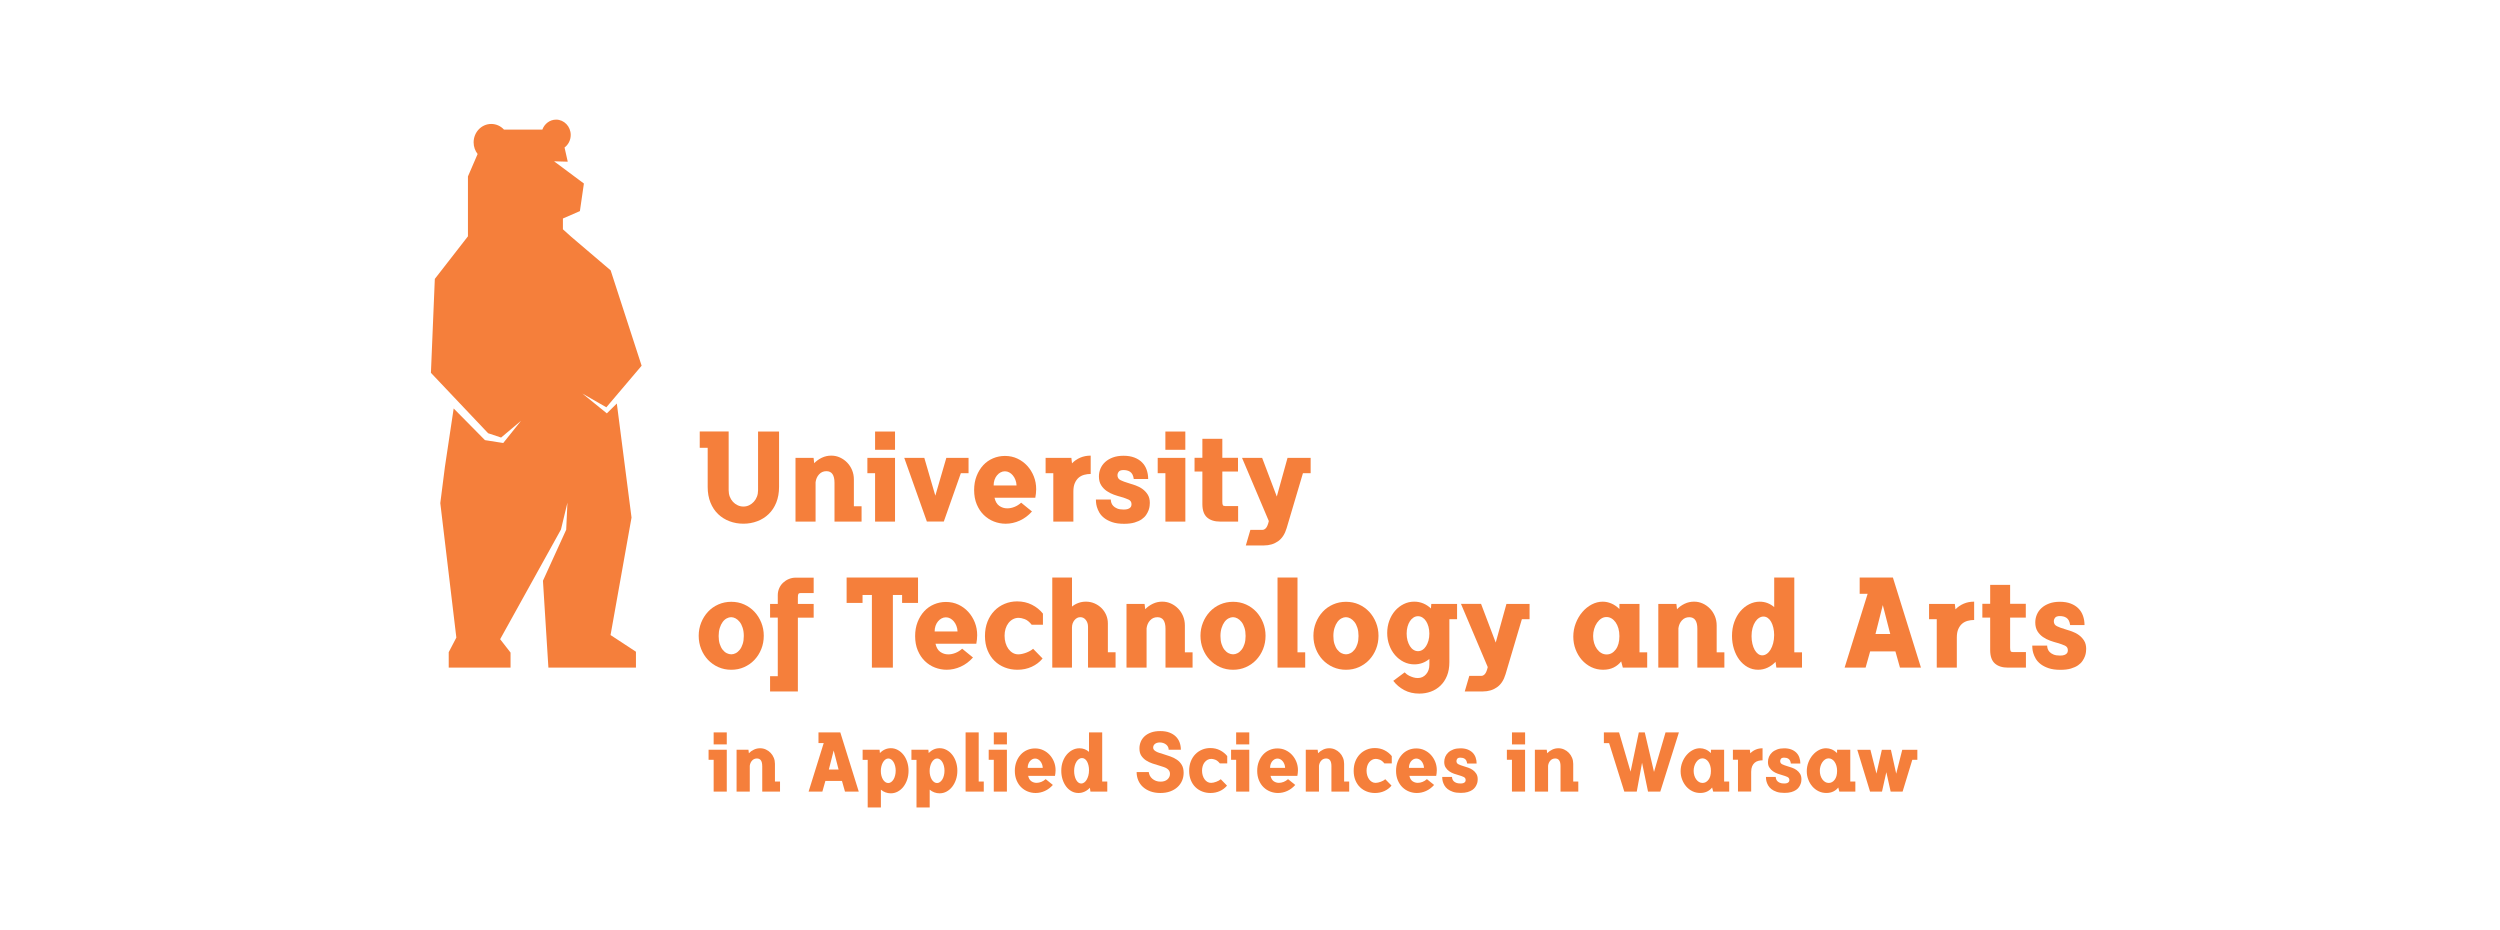 <?xml version="1.0" encoding="utf-8"?>
<!-- Generator: Adobe Illustrator 28.2.0, SVG Export Plug-In . SVG Version: 6.00 Build 0)  -->
<svg version="1.1" id="Warstwa_1" xmlns="http://www.w3.org/2000/svg" xmlns:xlink="http://www.w3.org/1999/xlink" x="0px" y="0px"
	 viewBox="0 0 1000 371.85" style="enable-background:new 0 0 1000 371.85;" xml:space="preserve">
<style type="text/css">
	.st0{fill:#F57F3B;}
</style>
<g>
	<g>
		<g>
			<path class="st0" d="M283.44,299.9h7.27v16.73h-5.25v-12.72h-2.03V299.9z M285.46,292.96h5.25v4.81h-5.25V292.96z"/>
			<path class="st0" d="M304.89,306.44c0-2.04-0.71-3.05-2.12-3.05c-0.78,0-1.42,0.28-1.93,0.83c-0.51,0.55-0.82,1.25-0.93,2.09
				v10.33h-5.28V299.9h4.75l0.17,1.39c0.58-0.6,1.25-1.08,2.03-1.44c0.77-0.37,1.59-0.55,2.46-0.55c0.82,0,1.59,0.17,2.31,0.5
				s1.35,0.78,1.89,1.34c0.54,0.56,0.97,1.22,1.28,1.98c0.31,0.75,0.46,1.56,0.46,2.42v7.07h2.03v4.02h-7.11V306.44z"/>
			<path class="st0" d="M343.5,316.63h-5.51l-1.2-4.25h-6.64l-1.2,4.25h-5.51l6.04-19.39h-2.09v-4.28h8.73L343.5,316.63z
				 M335.43,307.8l-1.96-7.6l-1.93,7.6H335.43z"/>
			<path class="st0" d="M345.06,299.9h6.77l0.13,1.33c0.58-0.62,1.24-1.1,1.99-1.44c0.75-0.34,1.55-0.51,2.39-0.51
				c0.97,0,1.89,0.23,2.76,0.7s1.62,1.1,2.26,1.91c0.64,0.81,1.15,1.76,1.51,2.86s0.55,2.27,0.55,3.54c0,1.26-0.18,2.44-0.55,3.54
				s-0.87,2.05-1.51,2.87c-0.64,0.82-1.39,1.46-2.26,1.93s-1.79,0.7-2.79,0.7c-0.73,0-1.43-0.13-2.11-0.38
				c-0.68-0.25-1.29-0.61-1.84-1.08v7.11h-5.28v-19.02h-2.03V299.9z M352.33,308.4c0,0.66,0.08,1.29,0.23,1.88
				c0.15,0.59,0.37,1.1,0.63,1.53s0.58,0.78,0.95,1.03c0.37,0.25,0.75,0.38,1.15,0.38c0.42,0,0.81-0.13,1.18-0.4
				c0.37-0.27,0.68-0.62,0.95-1.06c0.27-0.44,0.48-0.97,0.63-1.58c0.15-0.61,0.23-1.25,0.23-1.91c0-0.66-0.08-1.29-0.23-1.89
				s-0.37-1.12-0.63-1.56s-0.58-0.79-0.95-1.05c-0.36-0.25-0.75-0.38-1.15-0.38c-0.42,0-0.81,0.14-1.18,0.42s-0.68,0.64-0.95,1.1
				s-0.48,0.99-0.63,1.59C352.41,307.1,352.33,307.74,352.33,308.4z"/>
			<path class="st0" d="M364.58,299.9h6.77l0.13,1.33c0.58-0.62,1.24-1.1,1.99-1.44c0.75-0.34,1.55-0.51,2.39-0.51
				c0.97,0,1.89,0.23,2.76,0.7s1.62,1.1,2.26,1.91c0.64,0.81,1.15,1.76,1.51,2.86s0.55,2.27,0.55,3.54c0,1.26-0.18,2.44-0.55,3.54
				s-0.87,2.05-1.51,2.87c-0.64,0.82-1.39,1.46-2.26,1.93s-1.79,0.7-2.79,0.7c-0.73,0-1.43-0.13-2.11-0.38
				c-0.68-0.25-1.29-0.61-1.84-1.08v7.11h-5.28v-19.02h-2.03V299.9z M371.85,308.4c0,0.66,0.08,1.29,0.23,1.88
				c0.15,0.59,0.37,1.1,0.63,1.53s0.58,0.78,0.95,1.03c0.37,0.25,0.75,0.38,1.15,0.38c0.42,0,0.81-0.13,1.18-0.4
				c0.37-0.27,0.68-0.62,0.95-1.06c0.27-0.44,0.48-0.97,0.63-1.58c0.15-0.61,0.23-1.25,0.23-1.91c0-0.66-0.08-1.29-0.23-1.89
				s-0.37-1.12-0.63-1.56s-0.58-0.79-0.95-1.05c-0.36-0.25-0.75-0.38-1.15-0.38c-0.42,0-0.81,0.14-1.18,0.42s-0.68,0.64-0.95,1.1
				s-0.48,0.99-0.63,1.59C371.93,307.1,371.85,307.74,371.85,308.4z"/>
			<path class="st0" d="M386.23,292.96h5.25v19.65h2.03v4.02h-7.27V292.96z"/>
			<path class="st0" d="M395.49,299.9h7.27v16.73h-5.25v-12.72h-2.03V299.9z M397.52,292.96h5.25v4.81h-5.25V292.96z"/>
			<path class="st0" d="M421.15,313.98c-0.95,1.06-2.03,1.87-3.22,2.41s-2.42,0.81-3.69,0.81c-1.06,0-2.09-0.19-3.09-0.58
				s-1.88-0.96-2.66-1.71c-0.78-0.75-1.39-1.68-1.86-2.79c-0.46-1.11-0.7-2.37-0.7-3.78c0-1.35,0.22-2.58,0.65-3.69
				s1.01-2.05,1.74-2.84c0.73-0.79,1.59-1.39,2.57-1.81c0.98-0.42,2.03-0.63,3.14-0.63c1.17,0,2.26,0.23,3.25,0.7
				c1,0.46,1.86,1.1,2.59,1.89s1.31,1.72,1.73,2.77c0.42,1.05,0.63,2.17,0.63,3.37c0,0.4-0.02,0.78-0.07,1.14
				c-0.04,0.37-0.1,0.74-0.17,1.11h-10.72c0.22,1,0.64,1.71,1.26,2.14c0.62,0.43,1.32,0.65,2.09,0.65c0.62,0,1.25-0.13,1.89-0.38
				c0.64-0.25,1.23-0.62,1.76-1.11L421.15,313.98z M417.1,307.14c-0.02-0.53-0.12-1.02-0.3-1.48s-0.4-0.85-0.68-1.18
				c-0.28-0.33-0.59-0.59-0.95-0.78c-0.35-0.19-0.73-0.28-1.13-0.28s-0.77,0.09-1.13,0.28c-0.35,0.19-0.67,0.45-0.95,0.78
				c-0.28,0.33-0.49,0.72-0.65,1.18c-0.16,0.45-0.23,0.95-0.23,1.48H417.1z"/>
			<path class="st0" d="M435.96,315.11c-0.62,0.66-1.32,1.18-2.11,1.54c-0.79,0.37-1.61,0.55-2.47,0.55c-1,0-1.91-0.23-2.76-0.7
				s-1.57-1.1-2.17-1.91c-0.61-0.81-1.08-1.75-1.43-2.84c-0.34-1.08-0.51-2.24-0.51-3.45c0-1.33,0.2-2.55,0.6-3.65
				s0.93-2.05,1.61-2.84c0.67-0.79,1.45-1.4,2.32-1.84c0.87-0.44,1.79-0.66,2.74-0.66c0.75,0,1.45,0.13,2.09,0.38
				c0.64,0.25,1.22,0.6,1.73,1.05v-7.77h5.28v19.65h2.03v4.02h-6.74L435.96,315.11z M429.65,308.37c0,0.71,0.07,1.37,0.22,1.99
				c0.14,0.62,0.34,1.16,0.6,1.61c0.25,0.45,0.55,0.81,0.9,1.06c0.34,0.25,0.71,0.38,1.11,0.38s0.79-0.13,1.16-0.38
				c0.38-0.25,0.71-0.62,1-1.1c0.29-0.48,0.52-1.04,0.7-1.69c0.18-0.65,0.27-1.38,0.27-2.17c0-0.69-0.07-1.33-0.22-1.93
				s-0.34-1.11-0.58-1.54c-0.24-0.43-0.54-0.77-0.88-1.01c-0.34-0.24-0.73-0.37-1.15-0.37c-0.4,0-0.79,0.12-1.16,0.37
				c-0.38,0.24-0.71,0.59-1,1.03c-0.29,0.44-0.52,0.98-0.7,1.61C429.74,306.86,429.65,307.57,429.65,308.37z"/>
			<path class="st0" d="M467.47,299.87c0-0.42-0.09-0.81-0.28-1.16c-0.19-0.35-0.44-0.66-0.76-0.91c-0.32-0.25-0.7-0.45-1.13-0.6
				c-0.43-0.14-0.89-0.22-1.38-0.22c-0.49,0-0.9,0.07-1.25,0.2c-0.34,0.13-0.62,0.3-0.83,0.5c-0.21,0.2-0.36,0.42-0.45,0.66
				c-0.09,0.24-0.13,0.48-0.13,0.7c0,0.35,0.1,0.65,0.32,0.9c0.21,0.24,0.49,0.46,0.85,0.66c0.35,0.2,0.76,0.38,1.23,0.53
				c0.46,0.16,0.96,0.31,1.49,0.46c1,0.31,1.99,0.64,2.97,0.98c0.98,0.34,1.88,0.79,2.67,1.34c0.8,0.55,1.44,1.25,1.93,2.08
				c0.49,0.83,0.73,1.88,0.73,3.14c0,1.13-0.21,2.18-0.63,3.15c-0.42,0.97-1.03,1.83-1.83,2.56s-1.77,1.31-2.92,1.73
				s-2.46,0.63-3.92,0.63c-1.51,0-2.84-0.22-4.02-0.66c-1.17-0.44-2.17-1.04-2.99-1.79c-0.82-0.75-1.44-1.64-1.86-2.66
				c-0.42-1.02-0.63-2.1-0.63-3.25h4.85c0.07,0.53,0.22,1.02,0.46,1.48c0.24,0.45,0.58,0.86,1,1.21c0.42,0.35,0.9,0.63,1.44,0.83
				c0.54,0.2,1.15,0.3,1.81,0.3c1.17,0,2.1-0.3,2.77-0.9c0.67-0.6,1.01-1.34,1.01-2.22c0-0.49-0.11-0.9-0.33-1.24
				c-0.22-0.34-0.51-0.64-0.88-0.88c-0.37-0.24-0.8-0.45-1.31-0.61s-1.04-0.34-1.59-0.51c-0.97-0.29-1.94-0.59-2.91-0.91
				s-1.83-0.74-2.61-1.26c-0.77-0.52-1.4-1.16-1.88-1.91c-0.48-0.75-0.71-1.7-0.71-2.86c0-0.91,0.17-1.78,0.51-2.62
				c0.34-0.84,0.86-1.58,1.54-2.22c0.69-0.64,1.56-1.15,2.61-1.53c1.05-0.38,2.27-0.56,3.67-0.56c1.39,0,2.61,0.19,3.64,0.58
				c1.03,0.39,1.89,0.92,2.57,1.59c0.69,0.68,1.2,1.47,1.53,2.37c0.33,0.91,0.5,1.88,0.5,2.92H467.47z"/>
			<path class="st0" d="M486.09,303.88c-0.62-0.22-1.14-0.33-1.56-0.33c-0.55,0-1.06,0.12-1.51,0.37s-0.85,0.58-1.18,1
				s-0.59,0.92-0.76,1.49c-0.18,0.58-0.27,1.2-0.27,1.86c0,0.66,0.09,1.29,0.27,1.89c0.18,0.6,0.43,1.12,0.75,1.56
				c0.32,0.44,0.7,0.79,1.14,1.05c0.44,0.25,0.93,0.38,1.46,0.38c0.29,0,0.62-0.04,0.98-0.12c0.37-0.08,0.72-0.18,1.08-0.32
				c0.36-0.13,0.69-0.29,1.01-0.46c0.32-0.18,0.59-0.37,0.81-0.56l2.49,2.56c-0.78,0.93-1.73,1.66-2.86,2.17s-2.38,0.78-3.75,0.78
				c-1.17,0-2.27-0.2-3.3-0.6s-1.93-0.97-2.71-1.73c-0.78-0.75-1.39-1.68-1.84-2.79c-0.45-1.11-0.68-2.36-0.68-3.75
				c0-1.39,0.22-2.65,0.66-3.77c0.44-1.12,1.04-2.07,1.81-2.86c0.76-0.79,1.66-1.39,2.69-1.83s2.13-0.65,3.3-0.65
				c1.42,0,2.71,0.29,3.87,0.88c1.16,0.59,2.13,1.37,2.9,2.34v2.92h-2.96C487.33,304.6,486.71,304.11,486.09,303.88z"/>
			<path class="st0" d="M492.44,299.9h7.27v16.73h-5.25v-12.72h-2.03V299.9z M494.46,292.96h5.25v4.81h-5.25V292.96z"/>
			<path class="st0" d="M518.1,313.98c-0.95,1.06-2.03,1.87-3.22,2.41s-2.42,0.81-3.69,0.81c-1.06,0-2.09-0.19-3.09-0.58
				s-1.88-0.96-2.66-1.71c-0.78-0.75-1.39-1.68-1.86-2.79c-0.46-1.11-0.7-2.37-0.7-3.78c0-1.35,0.22-2.58,0.65-3.69
				s1.01-2.05,1.74-2.84c0.73-0.79,1.59-1.39,2.57-1.81c0.98-0.42,2.03-0.63,3.14-0.63c1.17,0,2.26,0.23,3.25,0.7
				s1.86,1.1,2.59,1.89s1.31,1.72,1.73,2.77c0.42,1.05,0.63,2.17,0.63,3.37c0,0.4-0.02,0.78-0.07,1.14
				c-0.04,0.37-0.1,0.74-0.17,1.11h-10.72c0.22,1,0.64,1.71,1.26,2.14c0.62,0.43,1.32,0.65,2.09,0.65c0.62,0,1.25-0.13,1.89-0.38
				c0.64-0.25,1.23-0.62,1.76-1.11L518.1,313.98z M514.05,307.14c-0.02-0.53-0.12-1.02-0.3-1.48s-0.4-0.85-0.68-1.18
				s-0.59-0.59-0.95-0.78c-0.35-0.19-0.73-0.28-1.13-0.28s-0.77,0.09-1.13,0.28c-0.35,0.19-0.67,0.45-0.95,0.78
				c-0.28,0.33-0.49,0.72-0.65,1.18c-0.16,0.45-0.23,0.95-0.23,1.48H514.05z"/>
			<path class="st0" d="M532.57,306.44c0-2.04-0.71-3.05-2.12-3.05c-0.77,0-1.42,0.28-1.93,0.83c-0.51,0.55-0.82,1.25-0.93,2.09
				v10.33h-5.28V299.9h4.75l0.17,1.39c0.58-0.6,1.25-1.08,2.02-1.44c0.78-0.37,1.59-0.55,2.46-0.55c0.82,0,1.59,0.17,2.31,0.5
				c0.72,0.33,1.35,0.78,1.89,1.34c0.54,0.56,0.97,1.22,1.28,1.98c0.31,0.75,0.46,1.56,0.46,2.42v7.07h2.03v4.02h-7.11V306.44z"/>
			<path class="st0" d="M551.9,303.88c-0.62-0.22-1.14-0.33-1.56-0.33c-0.55,0-1.06,0.12-1.51,0.37c-0.45,0.24-0.85,0.58-1.18,1
				s-0.59,0.92-0.76,1.49c-0.18,0.58-0.27,1.2-0.27,1.86c0,0.66,0.09,1.29,0.27,1.89c0.18,0.6,0.43,1.12,0.75,1.56
				c0.32,0.44,0.7,0.79,1.14,1.05c0.44,0.25,0.93,0.38,1.46,0.38c0.29,0,0.61-0.04,0.98-0.12c0.37-0.08,0.72-0.18,1.08-0.32
				s0.69-0.29,1.01-0.46c0.32-0.18,0.59-0.37,0.81-0.56l2.49,2.56c-0.78,0.93-1.73,1.66-2.86,2.17s-2.38,0.78-3.75,0.78
				c-1.17,0-2.27-0.2-3.3-0.6s-1.93-0.97-2.71-1.73c-0.78-0.75-1.39-1.68-1.84-2.79c-0.45-1.11-0.68-2.36-0.68-3.75
				c0-1.39,0.22-2.65,0.66-3.77c0.44-1.12,1.05-2.07,1.81-2.86c0.76-0.79,1.66-1.39,2.69-1.83s2.13-0.65,3.3-0.65
				c1.42,0,2.71,0.29,3.87,0.88c1.16,0.59,2.13,1.37,2.91,2.34v2.92h-2.96C553.14,304.6,552.52,304.11,551.9,303.88z"/>
			<path class="st0" d="M573.64,313.98c-0.95,1.06-2.03,1.87-3.22,2.41s-2.42,0.81-3.69,0.81c-1.06,0-2.09-0.19-3.09-0.58
				s-1.88-0.96-2.66-1.71c-0.78-0.75-1.39-1.68-1.86-2.79c-0.46-1.11-0.7-2.37-0.7-3.78c0-1.35,0.22-2.58,0.65-3.69
				s1.01-2.05,1.74-2.84c0.73-0.79,1.59-1.39,2.57-1.81c0.98-0.42,2.03-0.63,3.14-0.63c1.17,0,2.26,0.23,3.25,0.7
				s1.86,1.1,2.59,1.89s1.31,1.72,1.73,2.77c0.42,1.05,0.63,2.17,0.63,3.37c0,0.4-0.02,0.78-0.07,1.14
				c-0.04,0.37-0.1,0.74-0.17,1.11h-10.72c0.22,1,0.64,1.71,1.26,2.14c0.62,0.43,1.32,0.65,2.09,0.65c0.62,0,1.25-0.13,1.89-0.38
				c0.64-0.25,1.23-0.62,1.76-1.11L573.64,313.98z M569.59,307.14c-0.02-0.53-0.12-1.02-0.3-1.48s-0.4-0.85-0.68-1.18
				s-0.59-0.59-0.95-0.78c-0.35-0.19-0.73-0.28-1.13-0.28s-0.77,0.09-1.13,0.28c-0.35,0.19-0.67,0.45-0.95,0.78
				c-0.28,0.33-0.49,0.72-0.65,1.18c-0.16,0.45-0.23,0.95-0.23,1.48H569.59z"/>
			<path class="st0" d="M577.69,304.78c0-0.73,0.14-1.42,0.42-2.08c0.28-0.65,0.69-1.23,1.23-1.73c0.54-0.5,1.22-0.9,2.03-1.2
				c0.81-0.3,1.74-0.45,2.8-0.45c1.08,0,2.03,0.16,2.84,0.46c0.81,0.31,1.48,0.74,2.03,1.28c0.54,0.54,0.95,1.19,1.21,1.94
				c0.27,0.75,0.4,1.56,0.4,2.42h-3.79c-0.07-0.49-0.18-0.89-0.35-1.2s-0.38-0.55-0.63-0.71c-0.25-0.17-0.53-0.28-0.83-0.35
				s-0.59-0.1-0.88-0.1c-0.62,0-1.04,0.14-1.26,0.43c-0.22,0.29-0.33,0.6-0.33,0.93c0,0.6,0.27,1.03,0.81,1.29
				c0.54,0.27,1.19,0.51,1.94,0.73c0.62,0.18,1.27,0.39,1.96,0.63c0.69,0.24,1.31,0.56,1.86,0.96c0.55,0.4,1.01,0.89,1.38,1.48
				c0.37,0.59,0.55,1.31,0.55,2.17c0,0.18-0.02,0.44-0.05,0.78c-0.03,0.34-0.12,0.71-0.27,1.11c-0.14,0.4-0.36,0.81-0.65,1.25
				c-0.29,0.43-0.68,0.82-1.18,1.16c-0.5,0.34-1.12,0.62-1.88,0.85c-0.75,0.22-1.67,0.33-2.76,0.33c-1.24,0-2.28-0.14-3.12-0.43
				c-0.84-0.29-1.54-0.65-2.09-1.08c-0.55-0.43-0.98-0.91-1.28-1.43c-0.3-0.52-0.51-1.02-0.65-1.49c-0.13-0.48-0.21-0.89-0.23-1.25
				c-0.02-0.35-0.03-0.59-0.03-0.7h3.92c0,0.24,0.04,0.51,0.13,0.81c0.09,0.3,0.25,0.58,0.5,0.85c0.24,0.27,0.59,0.49,1.03,0.68
				c0.44,0.19,1.02,0.28,1.73,0.28c0.46,0,0.84-0.05,1.11-0.15c0.28-0.1,0.49-0.23,0.63-0.38c0.14-0.15,0.23-0.31,0.27-0.46
				c0.03-0.15,0.05-0.29,0.05-0.4c0-0.58-0.27-0.98-0.8-1.23c-0.53-0.24-1.18-0.48-1.96-0.7c-0.6-0.15-1.23-0.35-1.91-0.6
				c-0.68-0.24-1.3-0.56-1.88-0.96c-0.58-0.4-1.06-0.9-1.44-1.51C577.89,306.45,577.69,305.69,577.69,304.78z"/>
			<path class="st0" d="M602.76,299.9h7.27v16.73h-5.25v-12.72h-2.03V299.9z M604.79,292.96h5.25v4.81h-5.25V292.96z"/>
			<path class="st0" d="M624.21,306.44c0-2.04-0.71-3.05-2.12-3.05c-0.77,0-1.42,0.28-1.93,0.83c-0.51,0.55-0.82,1.25-0.93,2.09
				v10.33h-5.28V299.9h4.75l0.17,1.39c0.58-0.6,1.25-1.08,2.02-1.44c0.78-0.37,1.59-0.55,2.46-0.55c0.82,0,1.59,0.17,2.31,0.5
				c0.72,0.33,1.35,0.78,1.89,1.34c0.54,0.56,0.97,1.22,1.28,1.98c0.31,0.75,0.46,1.56,0.46,2.42v7.07h2.03v4.02h-7.11V306.44z"/>
			<path class="st0" d="M652.23,308.67l3.29-15.7h2.39l3.69,15.8l4.61-15.8h5.35l-7.44,23.67h-4.91l-2.39-11.55l-2.12,11.55h-4.98
				l-6.08-19.39h-2.09v-4.28h6.08L652.23,308.67z"/>
			<path class="st0" d="M672.25,308.5c0-1.24,0.22-2.42,0.65-3.54c0.43-1.12,1.01-2.1,1.73-2.94c0.72-0.84,1.54-1.5,2.47-1.99
				c0.93-0.49,1.89-0.73,2.89-0.73c0.75,0,1.5,0.16,2.24,0.46c0.74,0.31,1.46,0.8,2.14,1.46v-1.33h5.28v12.72h2.03v4.02h-6.41
				l-0.43-1.63c-0.51,0.66-1.16,1.2-1.96,1.59s-1.73,0.6-2.79,0.6c-1.13,0-2.17-0.23-3.12-0.7c-0.95-0.46-1.78-1.1-2.47-1.89
				s-1.25-1.72-1.64-2.77C672.45,310.79,672.25,309.67,672.25,308.5z M677.46,308.33c0,0.66,0.09,1.29,0.27,1.88
				c0.18,0.59,0.43,1.1,0.75,1.54c0.32,0.44,0.7,0.79,1.13,1.05c0.43,0.25,0.9,0.38,1.41,0.38c0.93,0,1.72-0.43,2.37-1.28
				c0.65-0.85,0.98-2.03,0.98-3.54c0-0.75-0.09-1.43-0.27-2.04s-0.42-1.13-0.73-1.58s-0.67-0.79-1.08-1.03s-0.85-0.37-1.31-0.37
				c-0.51,0-0.97,0.14-1.39,0.42c-0.42,0.28-0.79,0.65-1.11,1.11c-0.32,0.46-0.57,1-0.75,1.59
				C677.55,307.07,677.46,307.69,677.46,308.33z"/>
			<path class="st0" d="M693.17,299.9h6.77l0.17,1.43c0.62-0.64,1.34-1.14,2.17-1.49c0.83-0.35,1.74-0.53,2.74-0.53v4.81
				c-0.6,0-1.17,0.08-1.73,0.23s-1.04,0.41-1.44,0.76s-0.74,0.82-1,1.41c-0.25,0.59-0.38,1.32-0.38,2.21v7.9h-5.28v-12.72h-2.03
				V299.9z"/>
			<path class="st0" d="M707.18,304.78c0-0.73,0.14-1.42,0.42-2.08c0.28-0.65,0.69-1.23,1.23-1.73c0.54-0.5,1.22-0.9,2.03-1.2
				c0.81-0.3,1.74-0.45,2.8-0.45c1.08,0,2.03,0.16,2.84,0.46c0.81,0.31,1.48,0.74,2.03,1.28c0.54,0.54,0.95,1.19,1.21,1.94
				c0.27,0.75,0.4,1.56,0.4,2.42h-3.79c-0.07-0.49-0.18-0.89-0.35-1.2s-0.38-0.55-0.63-0.71c-0.25-0.17-0.53-0.28-0.83-0.35
				s-0.59-0.1-0.88-0.1c-0.62,0-1.04,0.14-1.26,0.43c-0.22,0.29-0.33,0.6-0.33,0.93c0,0.6,0.27,1.03,0.81,1.29
				c0.54,0.27,1.19,0.51,1.94,0.73c0.62,0.18,1.27,0.39,1.96,0.63c0.69,0.24,1.31,0.56,1.86,0.96c0.55,0.4,1.01,0.89,1.38,1.48
				c0.37,0.59,0.55,1.31,0.55,2.17c0,0.18-0.02,0.44-0.05,0.78c-0.03,0.34-0.12,0.71-0.27,1.11c-0.14,0.4-0.36,0.81-0.65,1.25
				c-0.29,0.43-0.68,0.82-1.18,1.16c-0.5,0.34-1.12,0.62-1.88,0.85c-0.75,0.22-1.67,0.33-2.76,0.33c-1.24,0-2.28-0.14-3.12-0.43
				c-0.84-0.29-1.54-0.65-2.09-1.08c-0.55-0.43-0.98-0.91-1.28-1.43c-0.3-0.52-0.51-1.02-0.65-1.49c-0.13-0.48-0.21-0.89-0.23-1.25
				c-0.02-0.35-0.03-0.59-0.03-0.7h3.92c0,0.24,0.04,0.51,0.13,0.81c0.09,0.3,0.25,0.58,0.5,0.85c0.24,0.27,0.59,0.49,1.03,0.68
				c0.44,0.19,1.02,0.28,1.73,0.28c0.46,0,0.84-0.05,1.11-0.15c0.28-0.1,0.49-0.23,0.63-0.38c0.14-0.15,0.23-0.31,0.27-0.46
				c0.03-0.15,0.05-0.29,0.05-0.4c0-0.58-0.27-0.98-0.8-1.23c-0.53-0.24-1.18-0.48-1.96-0.7c-0.6-0.15-1.23-0.35-1.91-0.6
				c-0.68-0.24-1.3-0.56-1.88-0.96c-0.58-0.4-1.06-0.9-1.44-1.51C707.37,306.45,707.18,305.69,707.18,304.78z"/>
			<path class="st0" d="M722.71,308.5c0-1.24,0.22-2.42,0.65-3.54c0.43-1.12,1.01-2.1,1.73-2.94c0.72-0.84,1.54-1.5,2.47-1.99
				c0.93-0.49,1.89-0.73,2.89-0.73c0.75,0,1.5,0.16,2.24,0.46c0.74,0.31,1.46,0.8,2.14,1.46v-1.33h5.28v12.72h2.03v4.02h-6.41
				l-0.43-1.63c-0.51,0.66-1.16,1.2-1.96,1.59s-1.73,0.6-2.79,0.6c-1.13,0-2.17-0.23-3.12-0.7c-0.95-0.46-1.78-1.1-2.47-1.89
				s-1.25-1.72-1.64-2.77C722.91,310.79,722.71,309.67,722.71,308.5z M727.93,308.33c0,0.66,0.09,1.29,0.27,1.88
				c0.18,0.59,0.43,1.1,0.75,1.54c0.32,0.44,0.7,0.79,1.13,1.05c0.43,0.25,0.9,0.38,1.41,0.38c0.93,0,1.72-0.43,2.37-1.28
				c0.65-0.85,0.98-2.03,0.98-3.54c0-0.75-0.09-1.43-0.27-2.04s-0.42-1.13-0.73-1.58s-0.67-0.79-1.08-1.03s-0.85-0.37-1.31-0.37
				c-0.51,0-0.97,0.14-1.39,0.42c-0.42,0.28-0.79,0.65-1.11,1.11c-0.32,0.46-0.57,1-0.75,1.59
				C728.01,307.07,727.93,307.69,727.93,308.33z"/>
			<path class="st0" d="M766.94,299.9v4.02h-2.02l-3.88,12.72h-4.78l-1.73-7.77l-1.73,7.77h-4.78l-5.11-16.73h5.25l2.42,9.53
				l2.16-9.53h3.62l2.12,9.56l2.42-9.56H766.94z"/>
		</g>
		<g>
			<path class="st0" d="M303.23,172.6h8.39v22.18c0,2.32-0.37,4.41-1.11,6.24c-0.74,1.84-1.76,3.38-3.06,4.62
				c-1.3,1.25-2.81,2.2-4.55,2.85c-1.74,0.66-3.58,0.99-5.53,0.99c-1.99,0-3.85-0.33-5.58-0.99c-1.74-0.66-3.25-1.61-4.55-2.85
				c-1.3-1.25-2.32-2.79-3.06-4.62c-0.74-1.84-1.11-3.92-1.11-6.24v-15.67h-3.18v-6.52h11.57v23.55c0,0.91,0.15,1.75,0.45,2.53
				c0.3,0.78,0.72,1.46,1.26,2.05c0.54,0.59,1.17,1.05,1.9,1.39c0.72,0.34,1.49,0.51,2.3,0.51s1.57-0.17,2.27-0.51
				c0.71-0.34,1.33-0.8,1.87-1.39c0.54-0.59,0.96-1.27,1.26-2.05c0.3-0.77,0.45-1.62,0.45-2.53V172.6z"/>
			<path class="st0" d="M333.8,193.12c0-3.1-1.08-4.65-3.23-4.65c-1.18,0-2.16,0.42-2.93,1.26c-0.78,0.84-1.25,1.9-1.41,3.18v15.72
				h-8.03v-25.47h7.23l0.25,2.12c0.88-0.91,1.9-1.64,3.08-2.2c1.18-0.56,2.43-0.83,3.74-0.83c1.25,0,2.42,0.25,3.51,0.76
				c1.09,0.51,2.05,1.19,2.88,2.05c0.83,0.86,1.47,1.86,1.95,3.01c0.47,1.15,0.71,2.38,0.71,3.69v10.76h3.08v6.11H333.8V193.12z"/>
			<path class="st0" d="M346.94,183.16h11.07v25.47h-7.98v-19.35h-3.08V183.16z M350.03,172.6h7.98v7.33h-7.98V172.6z"/>
			<path class="st0" d="M369.73,183.16l4.4,15.11l4.4-15.11h8.89v6.11h-3.08l-6.82,19.35h-6.77l-9.05-25.47H369.73z"/>
			<path class="st0" d="M412.79,204.59c-1.45,1.62-3.08,2.84-4.9,3.66s-3.69,1.24-5.61,1.24c-1.62,0-3.18-0.29-4.7-0.88
				c-1.52-0.59-2.86-1.46-4.04-2.6c-1.18-1.14-2.12-2.56-2.83-4.24c-0.71-1.68-1.06-3.6-1.06-5.76c0-2.05,0.33-3.92,0.99-5.61
				c0.66-1.68,1.54-3.12,2.65-4.32c1.11-1.2,2.42-2.11,3.92-2.75c1.5-0.64,3.09-0.96,4.78-0.96c1.79,0,3.44,0.35,4.95,1.06
				s2.83,1.67,3.94,2.88s1.99,2.62,2.63,4.22c0.64,1.6,0.96,3.31,0.96,5.13c0,0.61-0.03,1.19-0.1,1.74
				c-0.07,0.56-0.15,1.12-0.25,1.69h-16.32c0.34,1.52,0.98,2.6,1.92,3.26c0.94,0.66,2,0.99,3.18,0.99c0.94,0,1.9-0.19,2.88-0.58
				c0.98-0.39,1.87-0.95,2.68-1.69L412.79,204.59z M406.62,194.18c-0.03-0.81-0.19-1.56-0.46-2.25c-0.27-0.69-0.61-1.29-1.04-1.79
				c-0.42-0.51-0.9-0.9-1.44-1.19c-0.54-0.29-1.11-0.43-1.72-0.43s-1.18,0.14-1.72,0.43c-0.54,0.29-1.02,0.68-1.44,1.19
				c-0.42,0.51-0.75,1.1-0.99,1.79c-0.24,0.69-0.35,1.44-0.35,2.25H406.62z"/>
			<path class="st0" d="M418.24,183.16h10.31l0.25,2.17c0.94-0.98,2.05-1.73,3.31-2.27c1.26-0.54,2.65-0.81,4.17-0.81v7.33
				c-0.91,0-1.79,0.12-2.63,0.35c-0.84,0.24-1.58,0.62-2.2,1.16c-0.62,0.54-1.13,1.26-1.52,2.15c-0.39,0.89-0.58,2.01-0.58,3.36
				v12.03h-8.03v-19.35h-3.08V183.16z"/>
			<path class="st0" d="M439.57,190.59c0-1.11,0.21-2.16,0.63-3.16c0.42-0.99,1.04-1.87,1.87-2.63c0.83-0.76,1.85-1.36,3.08-1.82
				c1.23-0.45,2.65-0.68,4.27-0.68c1.65,0,3.09,0.24,4.32,0.71c1.23,0.47,2.26,1.12,3.08,1.95c0.83,0.83,1.44,1.81,1.84,2.96
				c0.4,1.15,0.61,2.38,0.61,3.69h-5.76c-0.1-0.74-0.28-1.35-0.53-1.82c-0.25-0.47-0.57-0.83-0.96-1.09
				c-0.39-0.25-0.81-0.43-1.26-0.53c-0.45-0.1-0.9-0.15-1.34-0.15c-0.94,0-1.58,0.22-1.92,0.66c-0.34,0.44-0.51,0.91-0.51,1.42
				c0,0.91,0.41,1.57,1.24,1.97c0.83,0.4,1.81,0.78,2.96,1.11c0.94,0.27,1.94,0.59,2.98,0.96c1.04,0.37,1.99,0.86,2.83,1.47
				c0.84,0.61,1.54,1.36,2.1,2.25c0.56,0.89,0.83,2,0.83,3.31c0,0.27-0.03,0.67-0.08,1.19c-0.05,0.52-0.19,1.09-0.4,1.69
				c-0.22,0.61-0.55,1.24-0.99,1.9c-0.44,0.66-1.04,1.25-1.79,1.77c-0.76,0.52-1.71,0.95-2.85,1.29c-1.15,0.34-2.54,0.51-4.19,0.51
				c-1.89,0-3.47-0.22-4.75-0.66c-1.28-0.44-2.34-0.99-3.18-1.64c-0.84-0.66-1.49-1.38-1.95-2.17c-0.45-0.79-0.78-1.55-0.99-2.27
				c-0.2-0.72-0.32-1.36-0.35-1.9c-0.03-0.54-0.05-0.89-0.05-1.06h5.96c0,0.37,0.07,0.78,0.2,1.24c0.13,0.45,0.39,0.88,0.76,1.29
				c0.37,0.4,0.89,0.75,1.57,1.04c0.67,0.29,1.55,0.43,2.63,0.43c0.71,0,1.27-0.08,1.69-0.23c0.42-0.15,0.74-0.35,0.96-0.58
				c0.22-0.24,0.35-0.47,0.4-0.71c0.05-0.24,0.08-0.44,0.08-0.61c0-0.88-0.4-1.5-1.21-1.87c-0.81-0.37-1.8-0.72-2.98-1.06
				c-0.91-0.24-1.88-0.54-2.91-0.91c-1.03-0.37-1.98-0.86-2.85-1.47c-0.88-0.61-1.61-1.37-2.2-2.3
				C439.86,193.13,439.57,191.97,439.57,190.59z"/>
			<path class="st0" d="M463.07,183.16h11.07v25.47h-7.98v-19.35h-3.08V183.16z M466.15,172.6h7.98v7.33h-7.98V172.6z"/>
			<path class="st0" d="M477.82,183.11h3.13v-7.58h7.98v7.58h6.27v5.51h-6.27v12.03c0,0.67,0.07,1.14,0.2,1.39
				c0.13,0.25,0.44,0.38,0.91,0.38h5.21v6.22h-7.18c-2.26,0-4.01-0.56-5.25-1.67c-1.25-1.11-1.87-2.9-1.87-5.36v-12.99h-3.13V183.11
				z"/>
			<path class="st0" d="M504.86,183.16l5.86,15.46l4.29-15.46h9.25v6.11h-3.08l-6.52,21.98c-0.71,2.39-1.85,4.14-3.44,5.26
				c-1.58,1.11-3.47,1.67-5.66,1.67h-7.23l1.82-6.22h4.75c0.57,0,1.08-0.26,1.52-0.78c0.44-0.52,0.81-1.44,1.11-2.75l-10.71-25.27
				H504.86z"/>
		</g>
		<g>
			<path class="st0" d="M305.51,254.31c0,1.89-0.33,3.66-0.99,5.31c-0.66,1.65-1.57,3.09-2.73,4.32c-1.16,1.23-2.54,2.2-4.12,2.91
				c-1.58,0.71-3.3,1.06-5.15,1.06c-1.85,0-3.58-0.35-5.18-1.06c-1.6-0.71-2.98-1.68-4.14-2.91s-2.07-2.67-2.73-4.32
				c-0.66-1.65-0.99-3.42-0.99-5.31c0-1.85,0.33-3.6,0.99-5.25c0.66-1.65,1.57-3.1,2.73-4.35c1.16-1.25,2.54-2.22,4.14-2.93
				c1.6-0.71,3.33-1.06,5.18-1.06c1.85,0,3.57,0.35,5.15,1.06c1.58,0.71,2.96,1.69,4.12,2.93c1.16,1.25,2.07,2.7,2.73,4.35
				C305.18,250.7,305.51,252.45,305.51,254.31z M297.52,254.41c0-1.25-0.15-2.34-0.46-3.29c-0.3-0.94-0.7-1.73-1.19-2.35
				c-0.49-0.62-1.04-1.09-1.64-1.42c-0.61-0.32-1.2-0.48-1.77-0.48c-0.57,0-1.16,0.16-1.77,0.48c-0.61,0.32-1.15,0.8-1.62,1.44
				c-0.47,0.64-0.86,1.43-1.16,2.38s-0.45,2.02-0.45,3.23c0,1.21,0.14,2.27,0.43,3.18c0.29,0.91,0.67,1.68,1.16,2.3
				c0.49,0.62,1.04,1.09,1.64,1.39s1.21,0.46,1.82,0.46s1.2-0.15,1.79-0.46c0.59-0.3,1.13-0.77,1.62-1.39
				c0.49-0.62,0.88-1.39,1.16-2.3C297.38,256.68,297.52,255.62,297.52,254.41z"/>
			<path class="st0" d="M308.03,270.48h3.08v-23.45h-3.08v-5.46h3.08v-3.49c0-0.98,0.19-1.9,0.56-2.75c0.37-0.86,0.88-1.6,1.54-2.22
				c0.66-0.62,1.42-1.12,2.3-1.49c0.88-0.37,1.8-0.56,2.78-0.56h7.18v6.17h-5.15c-0.54,0-0.87,0.13-0.99,0.4
				c-0.12,0.27-0.18,0.72-0.18,1.36v2.58h6.32v5.51h-6.32v29.51h-11.12V270.48z"/>
			<path class="st0" d="M367.21,231.01v10.16h-6.37v-3.18h-3.69v29.06h-8.39v-29.06h-3.74v3.18h-6.37v-10.16H367.21z"/>
			<path class="st0" d="M389.19,263c-1.45,1.62-3.08,2.84-4.9,3.66s-3.69,1.24-5.61,1.24c-1.62,0-3.18-0.3-4.7-0.88
				s-2.86-1.46-4.04-2.6c-1.18-1.14-2.12-2.56-2.83-4.24s-1.06-3.6-1.06-5.76c0-2.05,0.33-3.92,0.99-5.61
				c0.66-1.68,1.54-3.12,2.65-4.32c1.11-1.2,2.42-2.11,3.92-2.75c1.5-0.64,3.09-0.96,4.78-0.96c1.79,0,3.44,0.35,4.95,1.06
				c1.52,0.71,2.83,1.67,3.94,2.88s1.99,2.62,2.63,4.22c0.64,1.6,0.96,3.31,0.96,5.13c0,0.61-0.03,1.19-0.1,1.74
				c-0.07,0.56-0.15,1.12-0.25,1.69h-16.32c0.34,1.52,0.98,2.6,1.92,3.26c0.94,0.66,2,0.99,3.18,0.99c0.94,0,1.9-0.19,2.88-0.58
				s1.87-0.95,2.68-1.69L389.19,263z M383.02,252.59c-0.03-0.81-0.19-1.56-0.46-2.25c-0.27-0.69-0.61-1.29-1.04-1.79
				c-0.42-0.5-0.9-0.9-1.44-1.19c-0.54-0.29-1.11-0.43-1.72-0.43s-1.18,0.14-1.72,0.43c-0.54,0.29-1.02,0.68-1.44,1.19
				c-0.42,0.51-0.75,1.1-0.99,1.79c-0.24,0.69-0.35,1.44-0.35,2.25H383.02z"/>
			<path class="st0" d="M409.86,247.64c-0.94-0.34-1.74-0.51-2.38-0.51c-0.84,0-1.61,0.19-2.3,0.56c-0.69,0.37-1.29,0.88-1.79,1.52
				s-0.89,1.4-1.16,2.27c-0.27,0.88-0.4,1.82-0.4,2.83s0.13,1.97,0.4,2.88c0.27,0.91,0.65,1.7,1.14,2.38
				c0.49,0.67,1.07,1.2,1.74,1.59c0.67,0.39,1.42,0.58,2.22,0.58c0.44,0,0.93-0.06,1.49-0.18c0.56-0.12,1.1-0.28,1.64-0.48
				c0.54-0.2,1.05-0.44,1.54-0.71s0.9-0.56,1.24-0.86l3.79,3.89c-1.18,1.42-2.63,2.52-4.35,3.31c-1.72,0.79-3.62,1.19-5.71,1.19
				c-1.79,0-3.46-0.3-5.03-0.91c-1.57-0.61-2.94-1.48-4.12-2.63c-1.18-1.14-2.11-2.56-2.8-4.24c-0.69-1.68-1.04-3.59-1.04-5.71
				c0-2.12,0.34-4.03,1.01-5.74c0.67-1.7,1.59-3.15,2.75-4.35c1.16-1.2,2.53-2.12,4.09-2.78c1.57-0.66,3.24-0.99,5.03-0.99
				c2.16,0,4.12,0.45,5.89,1.34c1.77,0.89,3.24,2.08,4.42,3.56v4.45h-4.5C411.74,248.73,410.8,247.97,409.86,247.64z"/>
			<path class="st0" d="M420.92,231.01h7.88v11.62c0.74-0.61,1.58-1.09,2.53-1.44c0.94-0.35,1.95-0.53,3.03-0.53
				c1.21,0,2.35,0.23,3.41,0.68c1.06,0.46,2,1.08,2.8,1.87c0.81,0.79,1.44,1.72,1.9,2.78c0.45,1.06,0.68,2.18,0.68,3.36v11.57h3.08
				v6.11h-11.02v-16.32c0-1.08-0.3-1.99-0.88-2.73s-1.32-1.11-2.2-1.11c-0.91,0-1.69,0.4-2.35,1.21c-0.66,0.81-0.99,1.8-0.99,2.98
				v15.97h-7.88V231.01z"/>
			<path class="st0" d="M466.2,251.53c0-3.1-1.08-4.65-3.23-4.65c-1.18,0-2.16,0.42-2.93,1.26c-0.78,0.84-1.25,1.9-1.41,3.18v15.72
				h-8.03v-25.47h7.23l0.25,2.12c0.88-0.91,1.9-1.64,3.08-2.2c1.18-0.56,2.43-0.83,3.74-0.83c1.25,0,2.42,0.25,3.51,0.76
				c1.09,0.5,2.05,1.19,2.88,2.05c0.83,0.86,1.47,1.86,1.95,3.01c0.47,1.15,0.71,2.38,0.71,3.69v10.76h3.08v6.11H466.2V251.53z"/>
			<path class="st0" d="M506.22,254.31c0,1.89-0.33,3.66-0.99,5.31c-0.66,1.65-1.57,3.09-2.73,4.32s-2.53,2.2-4.12,2.91
				c-1.58,0.71-3.3,1.06-5.15,1.06c-1.85,0-3.58-0.35-5.18-1.06c-1.6-0.71-2.98-1.68-4.14-2.91c-1.16-1.23-2.07-2.67-2.73-4.32
				c-0.66-1.65-0.99-3.42-0.99-5.31c0-1.85,0.33-3.6,0.99-5.25s1.57-3.1,2.73-4.35c1.16-1.25,2.54-2.22,4.14-2.93
				c1.6-0.71,3.33-1.06,5.18-1.06c1.85,0,3.57,0.35,5.15,1.06c1.58,0.71,2.96,1.69,4.12,2.93c1.16,1.25,2.07,2.7,2.73,4.35
				S506.22,252.45,506.22,254.31z M498.24,254.41c0-1.25-0.15-2.34-0.45-3.29c-0.3-0.94-0.7-1.73-1.19-2.35
				c-0.49-0.62-1.04-1.09-1.64-1.42c-0.61-0.32-1.2-0.48-1.77-0.48c-0.57,0-1.16,0.16-1.77,0.48c-0.61,0.32-1.15,0.8-1.62,1.44
				c-0.47,0.64-0.86,1.43-1.16,2.38c-0.3,0.94-0.46,2.02-0.46,3.23c0,1.21,0.14,2.27,0.43,3.18c0.29,0.91,0.67,1.68,1.16,2.3
				c0.49,0.62,1.04,1.09,1.64,1.39s1.21,0.46,1.82,0.46c0.61,0,1.2-0.15,1.79-0.46c0.59-0.3,1.13-0.77,1.62-1.39
				c0.49-0.62,0.88-1.39,1.16-2.3C498.09,256.68,498.24,255.62,498.24,254.41z"/>
			<path class="st0" d="M511.02,231.01H519v29.92h3.08v6.11h-11.07V231.01z"/>
			<path class="st0" d="M551.4,254.31c0,1.89-0.33,3.66-0.99,5.31c-0.66,1.65-1.57,3.09-2.73,4.32s-2.54,2.2-4.12,2.91
				c-1.58,0.71-3.3,1.06-5.15,1.06c-1.85,0-3.58-0.35-5.18-1.06c-1.6-0.71-2.98-1.68-4.14-2.91c-1.16-1.23-2.07-2.67-2.73-4.32
				c-0.66-1.65-0.99-3.42-0.99-5.31c0-1.85,0.33-3.6,0.99-5.25s1.57-3.1,2.73-4.35c1.16-1.25,2.54-2.22,4.14-2.93
				c1.6-0.71,3.33-1.06,5.18-1.06c1.85,0,3.57,0.35,5.15,1.06c1.58,0.71,2.96,1.69,4.12,2.93c1.16,1.25,2.07,2.7,2.73,4.35
				S551.4,252.45,551.4,254.31z M543.41,254.41c0-1.25-0.15-2.34-0.45-3.29c-0.3-0.94-0.7-1.73-1.19-2.35
				c-0.49-0.62-1.04-1.09-1.64-1.42c-0.61-0.32-1.2-0.48-1.77-0.48c-0.57,0-1.16,0.16-1.77,0.48c-0.61,0.32-1.15,0.8-1.62,1.44
				c-0.47,0.64-0.86,1.43-1.16,2.38c-0.3,0.94-0.46,2.02-0.46,3.23c0,1.21,0.14,2.27,0.43,3.18c0.29,0.91,0.67,1.68,1.16,2.3
				c0.49,0.62,1.04,1.09,1.64,1.39s1.21,0.46,1.82,0.46c0.61,0,1.2-0.15,1.79-0.46c0.59-0.3,1.13-0.77,1.62-1.39
				c0.49-0.62,0.88-1.39,1.16-2.3C543.27,256.68,543.41,255.62,543.41,254.41z"/>
			<path class="st0" d="M554.88,253.2c0-1.72,0.28-3.34,0.83-4.88c0.56-1.53,1.32-2.86,2.3-3.99c0.98-1.13,2.12-2.02,3.44-2.68
				c1.31-0.66,2.73-0.99,4.25-0.99c1.28,0,2.48,0.24,3.61,0.71c1.13,0.47,2.15,1.15,3.06,2.02l0.15-1.82h10.31v6.11h-3.08v17.18
				c0,2.09-0.32,3.92-0.96,5.48c-0.64,1.57-1.52,2.88-2.63,3.94c-1.11,1.06-2.39,1.85-3.84,2.38c-1.45,0.52-2.98,0.78-4.6,0.78
				c-2.26,0-4.26-0.46-6.01-1.39c-1.75-0.93-3.22-2.17-4.4-3.71l4.55-3.39c0.17,0.2,0.43,0.44,0.78,0.71
				c0.35,0.27,0.76,0.51,1.21,0.73c0.46,0.22,0.96,0.41,1.52,0.58c0.56,0.17,1.14,0.25,1.74,0.25c1.35,0,2.46-0.51,3.33-1.52
				c0.88-1.01,1.31-2.27,1.31-3.79v-2.33c-1.75,1.45-3.76,2.17-6.01,2.17c-1.52,0-2.93-0.33-4.25-0.99
				c-1.31-0.66-2.47-1.56-3.46-2.7c-0.99-1.14-1.77-2.48-2.32-4.02C555.16,256.54,554.88,254.91,554.88,253.2z M562.66,253.45
				c0,1.01,0.12,1.94,0.35,2.78c0.24,0.84,0.56,1.58,0.96,2.22c0.4,0.64,0.88,1.14,1.44,1.49c0.56,0.35,1.15,0.53,1.79,0.53
				s1.24-0.18,1.79-0.53s1.04-0.85,1.44-1.49c0.4-0.64,0.72-1.38,0.96-2.22c0.24-0.84,0.35-1.77,0.35-2.78s-0.12-1.94-0.35-2.78
				c-0.24-0.84-0.56-1.57-0.96-2.2c-0.4-0.62-0.88-1.11-1.44-1.46s-1.15-0.53-1.79-0.53s-1.24,0.18-1.79,0.53
				c-0.56,0.35-1.04,0.84-1.44,1.46c-0.4,0.62-0.73,1.36-0.96,2.2C562.78,251.51,562.66,252.44,562.66,253.45z"/>
			<path class="st0" d="M592.43,241.57l5.86,15.46l4.29-15.46h9.25v6.11h-3.08l-6.52,21.98c-0.71,2.39-1.85,4.14-3.44,5.25
				c-1.58,1.11-3.47,1.67-5.66,1.67h-7.23l1.82-6.22h4.75c0.57,0,1.08-0.26,1.52-0.78c0.44-0.52,0.81-1.44,1.11-2.75l-10.71-25.27
				H592.43z"/>
			<path class="st0" d="M629.32,254.66c0-1.89,0.33-3.68,0.99-5.38c0.66-1.7,1.53-3.19,2.63-4.47s2.35-2.29,3.76-3.03
				c1.42-0.74,2.88-1.11,4.4-1.11c1.15,0,2.28,0.24,3.41,0.71c1.13,0.47,2.21,1.21,3.26,2.22v-2.02h8.03v19.35h3.08v6.11h-9.75
				l-0.66-2.48c-0.78,1.01-1.77,1.82-2.98,2.43s-2.63,0.91-4.24,0.91c-1.72,0-3.3-0.35-4.75-1.06c-1.45-0.71-2.7-1.67-3.77-2.88
				c-1.06-1.21-1.89-2.62-2.5-4.22C629.62,258.14,629.32,256.45,629.32,254.66z M637.25,254.41c0,1.01,0.13,1.96,0.4,2.85
				c0.27,0.89,0.65,1.68,1.14,2.35c0.49,0.67,1.06,1.21,1.72,1.59c0.66,0.39,1.37,0.58,2.15,0.58c1.42,0,2.62-0.65,3.61-1.95
				c0.99-1.3,1.49-3.09,1.49-5.38c0-1.14-0.13-2.18-0.4-3.11c-0.27-0.93-0.64-1.73-1.11-2.4c-0.47-0.67-1.02-1.2-1.64-1.57
				c-0.62-0.37-1.29-0.56-2-0.56c-0.78,0-1.48,0.21-2.12,0.63s-1.2,0.99-1.69,1.69c-0.49,0.71-0.87,1.52-1.14,2.43
				C637.38,252.49,637.25,253.43,637.25,254.41z"/>
			<path class="st0" d="M678.94,251.53c0-3.1-1.08-4.65-3.23-4.65c-1.18,0-2.16,0.42-2.93,1.26c-0.78,0.84-1.25,1.9-1.42,3.18v15.72
				h-8.04v-25.47h7.23l0.25,2.12c0.88-0.91,1.9-1.64,3.08-2.2c1.18-0.56,2.43-0.83,3.74-0.83c1.25,0,2.42,0.25,3.51,0.76
				c1.09,0.5,2.05,1.19,2.88,2.05c0.83,0.86,1.47,1.86,1.95,3.01c0.47,1.15,0.71,2.38,0.71,3.69v10.76h3.08v6.11h-10.81V251.53z"/>
			<path class="st0" d="M710.22,264.72c-0.94,1.01-2.01,1.79-3.21,2.35c-1.2,0.56-2.45,0.83-3.76,0.83c-1.52,0-2.91-0.35-4.19-1.06
				s-2.38-1.68-3.31-2.91c-0.93-1.23-1.65-2.67-2.17-4.32c-0.52-1.65-0.78-3.4-0.78-5.25c0-2.02,0.3-3.87,0.91-5.56
				s1.42-3.12,2.45-4.32c1.03-1.2,2.21-2.13,3.54-2.8s2.72-1.01,4.17-1.01c1.15,0,2.21,0.19,3.18,0.58
				c0.98,0.39,1.85,0.92,2.63,1.59v-11.83h8.04v29.92h3.08v6.11h-10.26L710.22,264.72z M700.62,254.46c0,1.08,0.11,2.09,0.33,3.03
				c0.22,0.94,0.52,1.76,0.91,2.45c0.39,0.69,0.84,1.23,1.36,1.62s1.09,0.58,1.69,0.58s1.2-0.19,1.77-0.58
				c0.57-0.39,1.08-0.94,1.52-1.67c0.44-0.72,0.79-1.58,1.06-2.58c0.27-0.99,0.4-2.1,0.4-3.31c0-1.04-0.11-2.02-0.33-2.93
				c-0.22-0.91-0.51-1.69-0.88-2.35c-0.37-0.66-0.82-1.17-1.34-1.54c-0.52-0.37-1.1-0.56-1.74-0.56c-0.61,0-1.2,0.19-1.77,0.56
				c-0.57,0.37-1.08,0.89-1.52,1.57c-0.44,0.67-0.79,1.49-1.06,2.45S700.62,253.25,700.62,254.46z"/>
			<path class="st0" d="M768.38,267.04h-8.39l-1.82-6.47h-10.11l-1.82,6.47h-8.39l9.2-29.51h-3.18v-6.52h13.29L768.38,267.04z
				 M756.1,253.6l-2.98-11.57l-2.93,11.57H756.1z"/>
			<path class="st0" d="M771.62,241.57h10.31l0.25,2.17c0.94-0.98,2.05-1.73,3.31-2.27c1.26-0.54,2.65-0.81,4.17-0.81v7.33
				c-0.91,0-1.79,0.12-2.63,0.35c-0.84,0.24-1.58,0.62-2.2,1.16c-0.62,0.54-1.13,1.26-1.52,2.15c-0.39,0.89-0.58,2.01-0.58,3.36
				v12.03h-8.03v-19.35h-3.08V241.57z"/>
			<path class="st0" d="M792.94,241.52h3.13v-7.58h7.98v7.58h6.27v5.51h-6.27v12.03c0,0.67,0.07,1.14,0.2,1.39
				c0.13,0.25,0.44,0.38,0.91,0.38h5.21v6.22h-7.18c-2.26,0-4.01-0.56-5.25-1.67c-1.25-1.11-1.87-2.9-1.87-5.36v-12.99h-3.13V241.52
				z"/>
			<path class="st0" d="M814.11,249c0-1.11,0.21-2.16,0.63-3.16c0.42-0.99,1.04-1.87,1.87-2.63c0.83-0.76,1.85-1.36,3.08-1.82
				s2.65-0.68,4.27-0.68c1.65,0,3.09,0.24,4.32,0.71s2.26,1.12,3.08,1.95c0.83,0.83,1.44,1.81,1.84,2.96
				c0.4,1.15,0.61,2.38,0.61,3.69h-5.76c-0.1-0.74-0.28-1.35-0.53-1.82s-0.57-0.83-0.96-1.09c-0.39-0.25-0.81-0.43-1.26-0.53
				c-0.46-0.1-0.9-0.15-1.34-0.15c-0.94,0-1.58,0.22-1.92,0.66c-0.34,0.44-0.51,0.91-0.51,1.42c0,0.91,0.41,1.57,1.24,1.97
				c0.83,0.4,1.81,0.78,2.96,1.11c0.94,0.27,1.94,0.59,2.98,0.96c1.04,0.37,1.99,0.86,2.83,1.47c0.84,0.61,1.54,1.36,2.1,2.25
				c0.56,0.89,0.83,2,0.83,3.31c0,0.27-0.03,0.67-0.08,1.19c-0.05,0.52-0.19,1.09-0.4,1.69s-0.55,1.24-0.99,1.9
				c-0.44,0.66-1.04,1.25-1.79,1.77c-0.76,0.52-1.71,0.95-2.85,1.29c-1.15,0.34-2.54,0.51-4.19,0.51c-1.89,0-3.47-0.22-4.75-0.66
				c-1.28-0.44-2.34-0.99-3.18-1.64c-0.84-0.66-1.49-1.38-1.95-2.17c-0.46-0.79-0.78-1.55-0.99-2.27s-0.32-1.36-0.35-1.9
				c-0.03-0.54-0.05-0.89-0.05-1.06h5.96c0,0.37,0.07,0.78,0.2,1.24c0.13,0.46,0.39,0.88,0.76,1.29c0.37,0.4,0.89,0.75,1.57,1.04
				c0.67,0.29,1.55,0.43,2.63,0.43c0.71,0,1.27-0.08,1.69-0.23c0.42-0.15,0.74-0.35,0.96-0.58c0.22-0.23,0.35-0.47,0.4-0.71
				c0.05-0.24,0.08-0.44,0.08-0.61c0-0.88-0.4-1.5-1.21-1.87c-0.81-0.37-1.8-0.72-2.98-1.06c-0.91-0.24-1.88-0.54-2.91-0.91
				c-1.03-0.37-1.98-0.86-2.86-1.46s-1.61-1.37-2.2-2.3C814.41,251.54,814.11,250.38,814.11,249z"/>
		</g>
		<g>
			<path class="st0" d="M246.73,161.4l-3.99,3.95l-9.79-7.94l0,0l0,0l9.59,5.51l14.11-16.63l-12.39-38.15l-15.8-13.46l-3.29-2.96
				v-4.32l6.79-2.96l1.6-11.03l-11.93-8.89l5.47,0.16l-1.28-5.68l0,0c1.48-1.11,2.47-2.92,2.47-5.02c0-3.37-2.63-6.13-5.84-6.13
				c-2.51,0-4.65,1.65-5.51,3.99h-15.35c-1.28-1.4-3.09-2.26-5.1-2.26c-3.87,0-7.04,3.29-7.04,7.37c0,1.77,0.62,3.42,1.6,4.65
				l-3.87,8.97v23.95l-13.25,17.04l-1.56,37.57l22.88,24.16l5.19,1.73l7.98-6.71l0,0l0,0l-7.12,8.89l-7.32-1.15l-12.51-12.67
				l-3.5,23.33l-1.85,14.53l6.42,53.79l-3.05,5.84v6.17h24.73v-6.01l-4.16-5.35l24.32-43.87l2.59-10.74l-0.49,10.82l-9.3,20.41
				l2.18,34.73h35.02v-6.34l-10.16-6.67l8.39-47L246.73,161.4z"/>
		</g>
	</g>
</g>
</svg>
